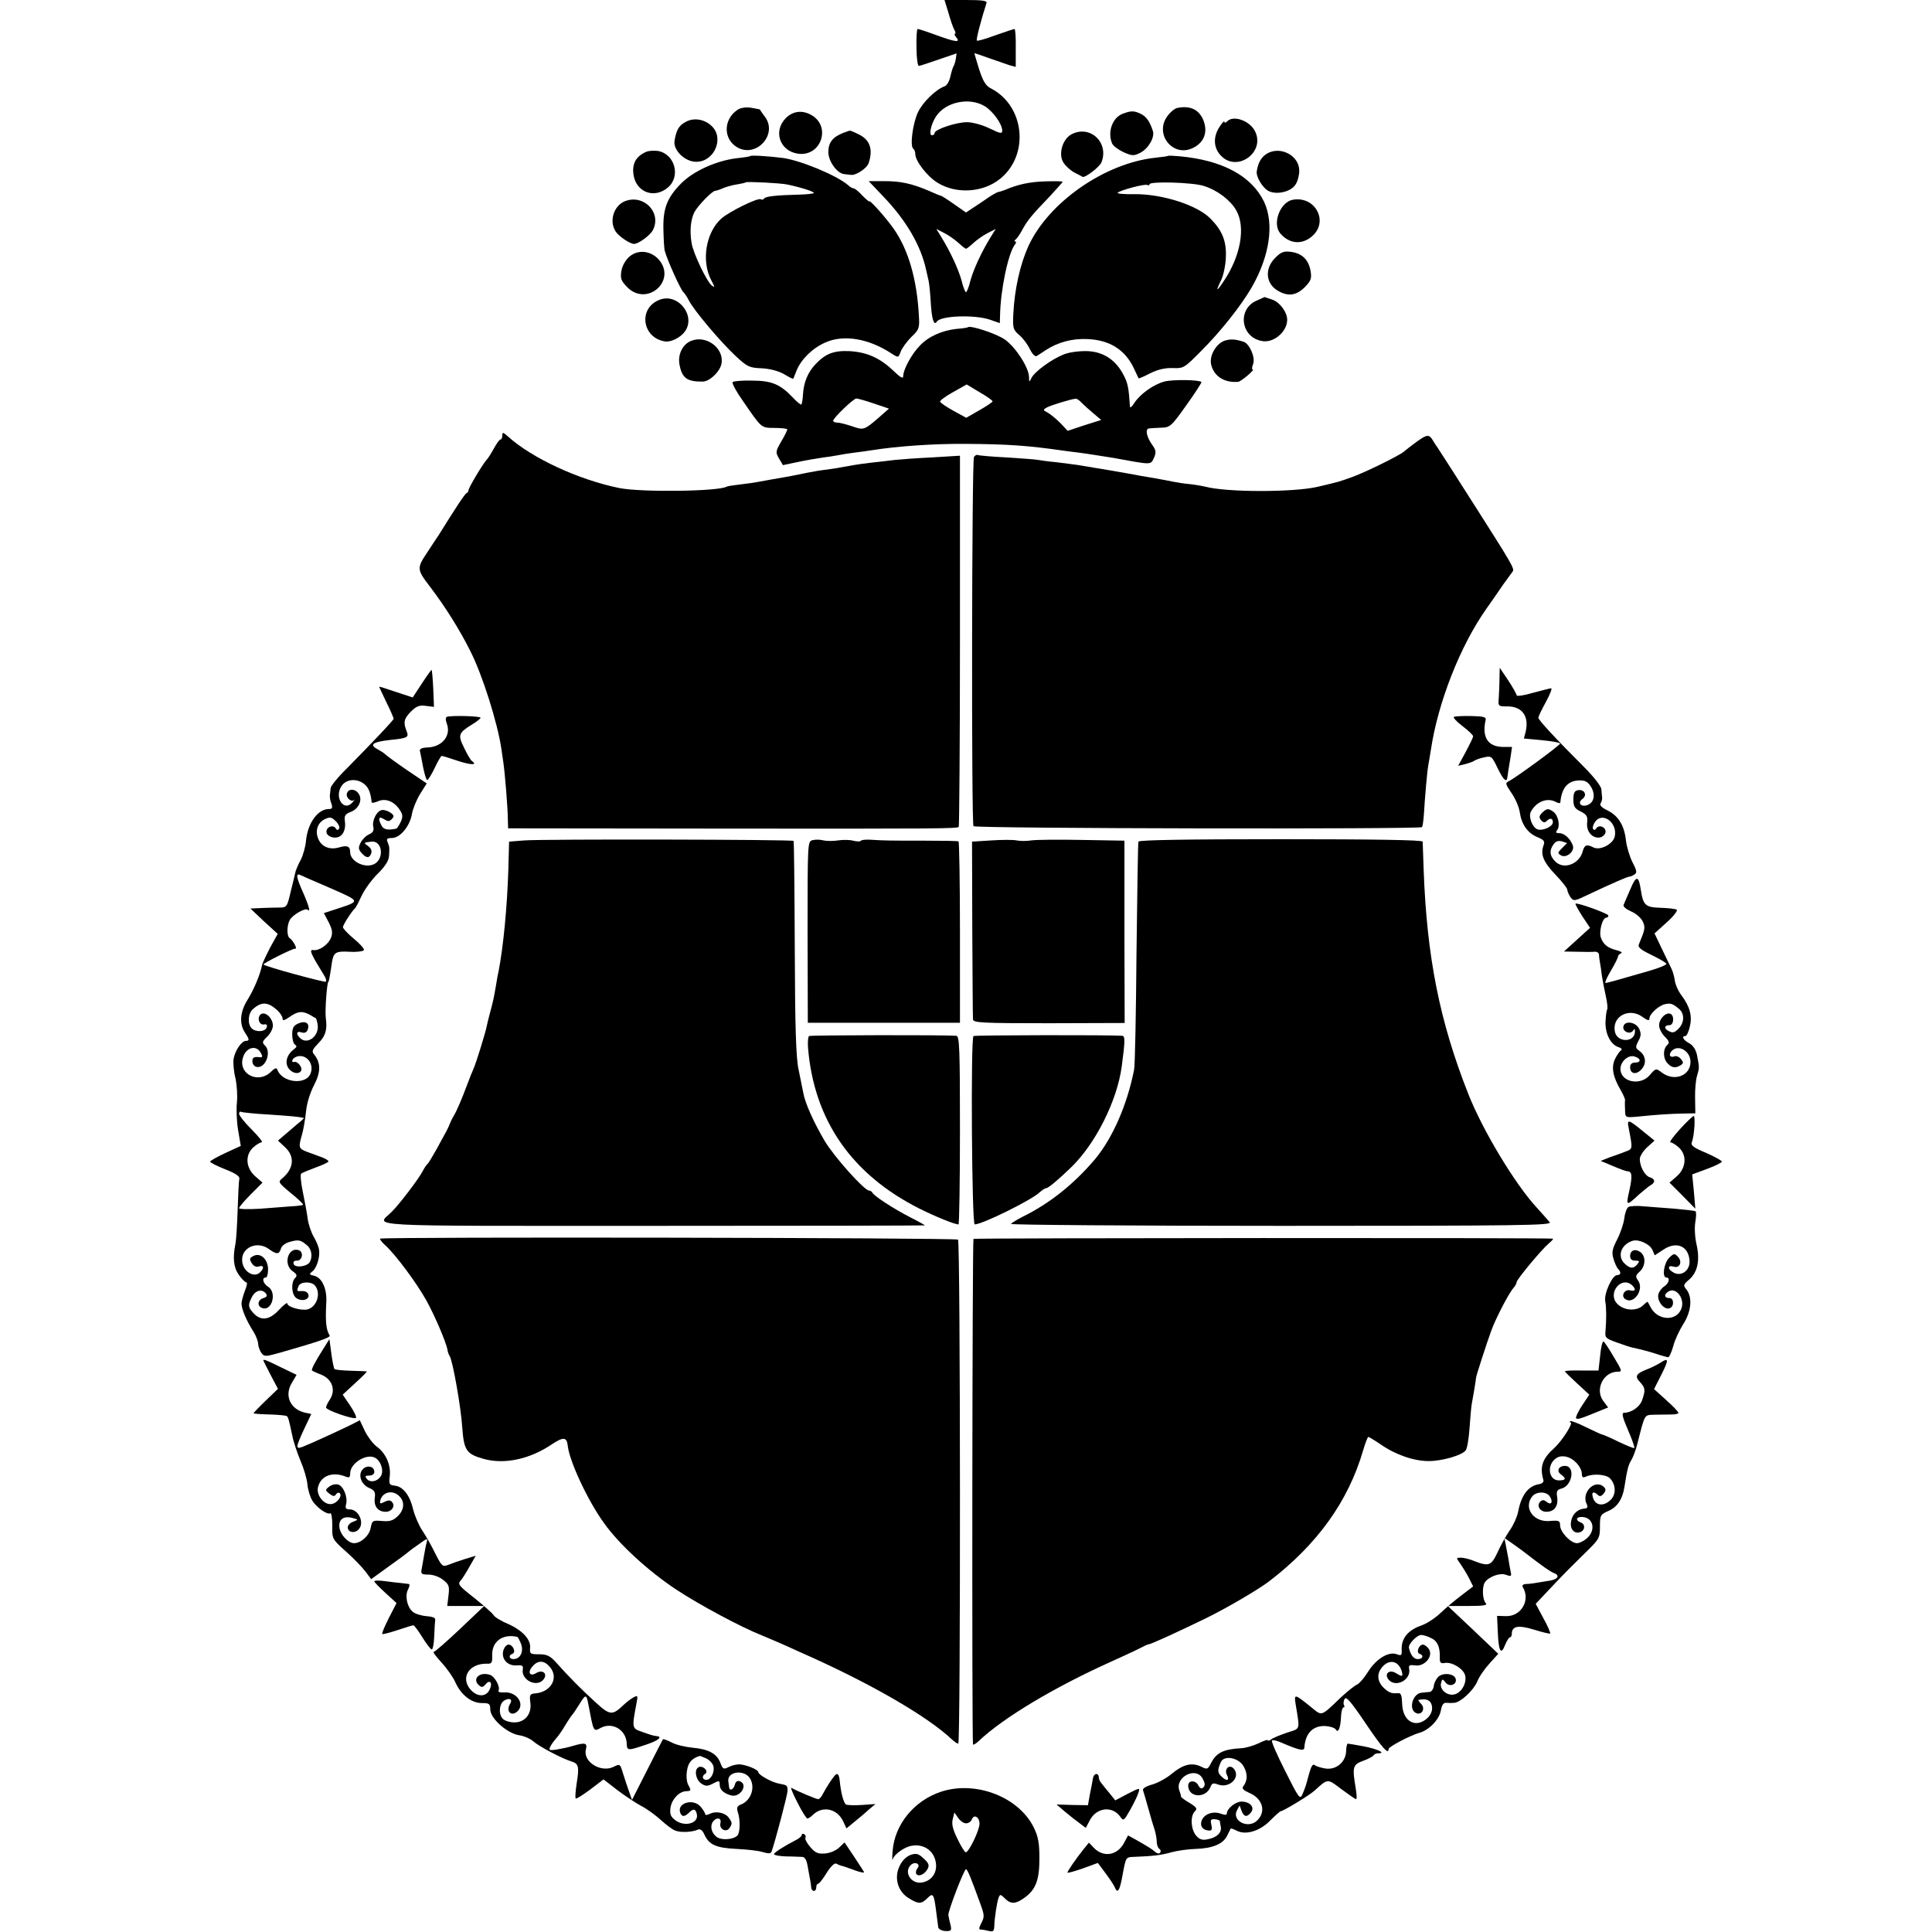<?xml version="1.0" standalone="no"?>
<!DOCTYPE svg PUBLIC "-//W3C//DTD SVG 20010904//EN"
 "http://www.w3.org/TR/2001/REC-SVG-20010904/DTD/svg10.dtd">
<svg version="1.0" xmlns="http://www.w3.org/2000/svg"
 width="800pt" height="800pt" viewBox="0 0 800 800"
 preserveAspectRatio="xMidYMid meet">
<g transform="translate(0,800) scale(0.1,-0.1)"
fill="#000000" stroke="none">
<path d="M3927 7948 c8 -29 19 -61 24 -70 6 -10 7 -18 3 -18 -3 0 -1 -7 6 -15
18 -22 -2 -20 -84 10 -38 14 -72 25 -76 25 -4 0 -6 -35 -5 -77 0 -44 5 -77 10
-76 6 1 43 13 83 27 l73 25 -3 -22 c-2 -12 -6 -26 -10 -32 -3 -5 -9 -25 -13
-43 -4 -18 -14 -36 -23 -39 -38 -14 -91 -66 -111 -108 -22 -47 -34 -142 -19
-151 4 -3 8 -13 8 -22 0 -28 48 -91 91 -118 78 -49 191 -42 262 17 120 99 100
299 -38 372 -23 11 -34 29 -51 81 -11 36 -20 66 -19 66 1 0 28 -9 61 -21 32
-11 70 -24 84 -29 l26 -7 0 78 c1 44 -2 79 -5 79 -3 0 -39 -12 -79 -26 -40
-15 -75 -25 -77 -22 -4 4 17 84 40 156 3 9 -18 12 -85 12 l-89 0 16 -52z m151
-388 c34 -21 72 -74 72 -101 0 -14 -8 -12 -52 9 -30 15 -71 26 -94 26 -45 0
-134 -30 -134 -45 0 -5 -5 -9 -11 -9 -14 0 -4 46 17 78 39 60 138 81 202 42z"/>
<path d="M3052 7544 c-57 -40 -57 -119 -1 -153 79 -48 172 52 116 126 -11 15
-21 29 -21 30 -1 0 -17 4 -37 7 -23 3 -43 0 -57 -10z"/>
<path d="M4875 7553 c-11 -2 -30 -18 -42 -35 -54 -76 26 -172 108 -130 46 23
61 66 42 114 -18 44 -54 62 -108 51z"/>
<path d="M3254 7511 c-53 -53 -26 -135 48 -147 96 -16 142 110 59 159 -38 22
-77 18 -107 -12z"/>
<path d="M4649 7529 c-43 -16 -64 -76 -44 -123 4 -10 26 -26 47 -36 36 -16 43
-16 69 -3 34 17 61 64 53 90 -13 41 -28 61 -51 72 -28 13 -39 13 -74 0z"/>
<path d="M2839 7495 c-28 -15 -38 -32 -46 -78 -6 -39 43 -87 90 -87 75 0 117
98 64 148 -30 29 -75 36 -108 17z"/>
<path d="M5082 7498 c-7 -7 -12 -8 -12 -2 0 5 -9 -4 -20 -21 -27 -41 -26 -86
5 -119 67 -72 187 14 141 102 -22 42 -88 66 -114 40z"/>
<path d="M3490 7449 c-43 -17 -60 -40 -60 -79 0 -38 37 -89 66 -91 8 -1 20 -2
27 -3 20 -4 67 27 74 49 19 57 5 97 -42 119 -18 9 -35 16 -37 15 -1 0 -14 -5
-28 -10z"/>
<path d="M4437 7444 c-38 -20 -56 -84 -33 -118 9 -14 30 -33 46 -41 16 -8 31
-16 32 -17 9 -7 72 41 79 60 32 82 -47 156 -124 116z"/>
<path d="M2675 7371 c-41 -18 -58 -48 -52 -93 10 -74 86 -103 143 -54 54 46
28 139 -42 151 -16 2 -38 1 -49 -4z"/>
<path d="M5248 7365 c-24 -14 -38 -36 -44 -74 -4 -23 25 -71 51 -83 34 -15 90
-2 109 27 9 13 16 39 16 58 0 62 -76 103 -132 72z"/>
<path d="M3107 7354 c-1 -2 -26 -6 -55 -9 -85 -10 -181 -53 -232 -105 -58 -59
-75 -103 -73 -190 1 -41 3 -82 6 -90 12 -42 67 -163 77 -170 4 -3 14 -18 23
-35 21 -41 129 -169 193 -229 48 -45 57 -49 108 -51 35 -2 69 -11 92 -24 20
-12 37 -21 39 -19 1 2 7 17 14 35 19 46 66 92 119 115 76 34 180 16 274 -46
28 -18 28 -18 38 9 6 15 26 42 44 60 32 30 34 37 31 86 -8 153 -44 277 -106
364 -32 45 -99 120 -99 111 0 -3 -13 8 -29 24 -15 17 -32 30 -36 30 -5 0 -16
6 -24 14 -47 40 -196 102 -270 112 -54 7 -130 12 -134 8z m153 -118 c57 -12
110 -29 110 -35 0 -3 -28 -6 -63 -7 -89 -2 -138 -7 -143 -16 -3 -5 -9 -6 -14
-3 -12 7 -128 -50 -162 -79 -65 -57 -85 -176 -43 -256 16 -30 16 -33 1 -21
-21 18 -75 132 -82 173 -9 52 -4 98 11 129 15 28 74 89 87 89 4 0 19 5 35 12
15 6 42 13 58 15 17 3 31 6 33 8 4 4 144 -3 172 -9z"/>
<path d="M4838 7355 c-2 -2 -25 -5 -53 -8 -210 -22 -444 -185 -527 -367 -34
-75 -57 -178 -62 -279 -3 -60 -1 -66 24 -88 15 -12 35 -39 44 -58 11 -22 22
-33 29 -29 7 4 23 15 37 24 50 33 110 49 173 46 93 -4 157 -45 193 -123 10
-21 18 -39 19 -40 0 -1 22 8 47 21 32 16 62 23 94 22 45 -2 48 0 120 73 78 78
163 185 207 261 75 131 94 264 51 355 -52 107 -173 172 -351 188 -24 2 -44 3
-45 2z m147 -125 c57 -18 110 -59 134 -101 40 -70 18 -191 -53 -295 -30 -45
-33 -42 -9 7 9 19 18 61 19 93 3 66 -14 110 -62 159 -52 56 -199 104 -316 103
-42 -1 -74 2 -70 6 12 11 114 38 123 32 5 -3 9 -1 9 3 0 13 180 8 225 -7z"/>
<path d="M3657 7187 c95 -99 156 -203 178 -305 3 -12 7 -32 10 -44 3 -13 7
-53 9 -90 4 -68 13 -99 25 -80 15 25 157 30 221 8 l40 -14 1 32 c2 107 34 259
62 294 5 6 6 12 1 12 -5 0 -4 4 1 8 6 4 19 23 29 42 22 40 39 60 114 138 28
31 52 57 52 59 0 3 -33 3 -72 2 -64 -2 -112 -12 -168 -36 -8 -3 -20 -7 -27 -8
-6 -2 -25 -12 -42 -24 -17 -12 -44 -30 -61 -41 l-30 -20 -50 35 c-27 19 -52
35 -55 35 -3 0 -25 9 -49 20 -71 30 -116 40 -185 40 l-64 0 60 -63z m312 -193
c14 -13 28 -24 31 -24 3 0 17 11 31 24 14 13 41 32 59 41 l33 17 -21 -34 c-37
-60 -71 -133 -84 -181 -6 -26 -15 -47 -18 -47 -3 0 -12 21 -18 47 -13 48 -47
121 -84 181 l-21 34 33 -17 c18 -9 45 -28 59 -41z"/>
<path d="M2588 7167 c-46 -18 -67 -82 -39 -125 12 -20 60 -52 76 -52 19 0 67
35 79 58 36 72 -38 149 -116 119z"/>
<path d="M5354 7173 c-53 -9 -87 -98 -53 -139 36 -43 88 -49 130 -14 73 60 17
169 -77 153z"/>
<path d="M2607 6938 c-17 -15 -30 -37 -34 -60 -5 -32 -1 -41 25 -68 82 -81
205 28 130 115 -33 37 -85 43 -121 13z"/>
<path d="M5280 6932 c-44 -44 -39 -106 10 -135 43 -26 77 -21 112 13 26 27 30
36 25 67 -8 47 -35 74 -81 80 -30 4 -41 0 -66 -25z"/>
<path d="M2732 6759 c-91 -34 -74 -159 23 -173 24 -3 62 16 80 40 49 65 -27
162 -103 133z"/>
<path d="M5203 6755 c-80 -35 -66 -151 22 -167 48 -10 105 38 105 88 0 31 -30
72 -61 83 -18 6 -32 11 -33 11 -1 -1 -15 -7 -33 -15z"/>
<path d="M4008 6645 c-2 -2 -23 -5 -48 -7 -60 -7 -113 -30 -150 -68 -34 -34
-70 -100 -70 -127 0 -13 -11 -7 -42 23 -56 53 -110 76 -180 80 -65 3 -99 -10
-140 -53 -33 -34 -50 -76 -53 -126 -1 -20 -4 -39 -7 -42 -2 -2 -19 11 -37 31
-51 53 -86 68 -168 68 -39 1 -75 -2 -79 -6 -4 -5 14 -38 40 -75 82 -119 76
-114 134 -115 29 0 52 -3 52 -6 0 -4 -11 -27 -25 -50 -24 -42 -24 -45 -9 -71
l16 -27 62 13 c33 7 79 15 101 18 22 3 51 7 65 10 14 3 45 8 70 11 25 3 54 7
65 9 114 18 261 28 395 27 172 -1 257 -7 403 -28 23 -3 51 -7 62 -8 26 -3 113
-17 145 -22 164 -30 154 -30 169 2 9 21 8 30 -8 52 -24 34 -30 66 -13 68 6 1
29 2 50 3 37 1 42 5 105 94 36 50 64 94 62 95 -9 10 -122 11 -154 2 -44 -12
-98 -50 -123 -87 -10 -16 -18 -23 -19 -18 -5 78 -9 99 -26 131 -32 63 -83 97
-149 100 -35 1 -74 -4 -98 -13 -51 -20 -121 -71 -135 -98 -9 -19 -10 -18 -10
5 -2 40 -56 123 -100 154 -34 24 -143 60 -153 51z m102 -307 c0 -3 -25 -20
-55 -37 l-54 -31 -53 29 c-29 16 -54 33 -55 38 -2 4 22 22 53 39 l57 32 53
-32 c30 -17 54 -34 54 -38z m-491 -9 l62 -21 -42 -37 c-60 -52 -63 -53 -111
-36 -24 8 -51 15 -60 15 -10 0 -18 3 -18 8 0 11 83 91 96 92 5 0 38 -9 73 -21z
m860 3 c9 -9 31 -29 49 -44 l32 -27 -70 -22 -69 -23 -30 32 c-17 17 -40 36
-52 43 -21 11 -21 12 -4 22 17 9 98 34 119 36 5 1 16 -7 25 -17z"/>
<path d="M2863 6589 c-35 -13 -56 -54 -50 -95 10 -59 31 -75 97 -74 29 0 74
44 78 77 9 62 -63 116 -125 92z"/>
<path d="M5070 6589 c-35 -13 -63 -62 -55 -98 11 -49 55 -77 112 -72 12 1 71
51 60 51 -4 0 -3 10 2 23 10 27 -15 84 -40 92 -35 11 -54 12 -79 4z"/>
<path d="M2080 6197 c0 -9 -3 -17 -8 -17 -4 0 -16 -17 -27 -37 -11 -20 -24
-41 -30 -47 -16 -17 -75 -116 -75 -126 0 -5 -4 -10 -8 -12 -7 -2 -51 -70 -115
-173 -7 -10 -26 -39 -43 -65 -50 -75 -50 -75 10 -154 60 -79 121 -176 164
-263 49 -96 112 -295 128 -403 1 -8 5 -33 8 -55 7 -47 19 -196 19 -242 l1 -33
865 -1 c925 -1 993 0 1001 7 2 3 5 350 5 771 l0 766 -115 -7 c-63 -3 -131 -8
-150 -10 -82 -9 -147 -17 -170 -21 -82 -15 -97 -17 -120 -20 -14 -1 -50 -7
-80 -13 -56 -12 -90 -18 -149 -28 -18 -3 -43 -8 -55 -10 -11 -2 -43 -7 -71
-10 -27 -3 -52 -7 -56 -9 -32 -20 -353 -24 -444 -6 -168 34 -363 124 -462 214
-20 18 -23 18 -23 4z"/>
<path d="M5865 6170 c-22 -16 -46 -35 -53 -41 -19 -16 -163 -87 -215 -105 -50
-18 -52 -19 -142 -40 -100 -23 -377 -23 -465 1 -8 2 -35 7 -60 10 -25 2 -56 7
-70 10 -14 3 -52 10 -85 16 -33 5 -71 12 -85 15 -21 4 -149 26 -230 39 -14 2
-52 7 -85 11 -33 3 -69 8 -79 10 -11 2 -69 6 -130 10 -61 3 -114 8 -118 10 -3
2 -10 -1 -15 -8 -9 -15 -11 -1515 -2 -1529 6 -10 1848 -13 1857 -4 3 3 6 26 8
52 4 68 13 174 18 203 3 14 7 43 11 65 29 195 121 431 231 586 21 30 52 74 68
98 17 23 35 48 40 55 8 11 -7 36 -149 259 -28 43 -73 115 -102 160 -29 45 -56
87 -60 93 -4 5 -13 19 -19 29 -16 28 -25 27 -69 -5z"/>
<path d="M1747 5170 l-38 -58 -70 23 c-38 13 -69 23 -69 21 0 -1 14 -30 30
-64 17 -34 30 -65 30 -68 0 -6 -77 -87 -192 -204 -38 -37 -69 -75 -69 -84 -1
-9 -2 -22 -3 -28 -1 -7 1 -23 6 -35 6 -18 4 -23 -10 -23 -46 0 -88 -58 -95
-132 -2 -24 -12 -59 -21 -77 -10 -18 -19 -40 -22 -49 -2 -10 -11 -47 -20 -83
-15 -65 -17 -67 -47 -67 -18 0 -52 -1 -76 -2 l-44 -2 56 -53 57 -52 -31 -56
c-16 -31 -32 -64 -34 -74 -8 -40 -35 -103 -60 -143 -31 -49 -35 -99 -11 -135
19 -29 20 -35 4 -35 -19 -1 -46 -43 -51 -76 -2 -16 1 -52 8 -79 6 -28 9 -73 6
-100 -3 -28 -1 -79 5 -115 l11 -65 -63 -29 c-35 -16 -64 -33 -64 -36 0 -4 28
-18 63 -32 41 -16 61 -29 58 -39 -2 -8 -5 -66 -7 -129 -2 -63 -6 -126 -9 -140
-12 -58 -8 -98 14 -129 12 -17 26 -31 31 -31 5 0 2 -16 -6 -35 -7 -19 -14 -43
-14 -53 0 -22 21 -72 50 -117 10 -16 19 -39 19 -51 1 -11 7 -28 14 -37 11 -15
17 -15 77 2 161 46 210 63 205 71 -15 25 -18 56 -14 136 4 55 -17 103 -49 111
-22 5 -23 7 -9 18 18 13 33 60 28 90 -1 11 -11 35 -22 54 -11 19 -22 52 -25
75 -3 23 -12 72 -20 110 -8 38 -11 72 -7 76 4 4 32 15 61 26 28 10 52 21 52
25 0 4 -13 12 -30 18 -16 6 -43 16 -60 22 -33 13 -35 18 -20 69 6 19 13 62 17
95 3 37 17 80 34 113 28 54 28 92 -2 128 -9 11 -4 20 20 45 29 29 37 56 30
104 -4 30 5 150 11 150 2 0 8 34 14 77 7 45 15 50 74 47 31 -2 57 2 59 7 2 5
-17 27 -42 47 -25 21 -45 42 -45 48 0 9 37 67 51 79 3 3 15 26 27 52 12 25 42
67 67 91 31 31 45 54 46 73 2 37 2 36 -6 57 -6 13 -2 17 18 17 34 0 75 50 83
101 4 21 19 58 34 82 l27 43 -80 54 c-44 30 -85 60 -91 66 -6 6 -22 16 -35 23
-33 18 -16 29 54 37 71 7 78 11 70 33 -16 39 -13 54 15 83 24 24 36 29 64 25
l33 -4 -3 75 c-2 41 -5 77 -7 78 -1 1 -19 -24 -40 -56z m-238 -417 c18 -15 26
-37 30 -75 1 -4 12 -2 26 4 31 14 67 0 90 -35 13 -20 14 -29 4 -51 -7 -14 -15
-27 -18 -27 -34 -8 -53 -4 -61 12 -16 30 -12 41 10 27 16 -10 22 -10 32 0 11
11 10 16 -5 27 -10 7 -26 12 -35 11 -22 -3 -43 -45 -36 -71 3 -14 -2 -23 -18
-30 -12 -5 -28 -21 -35 -35 -10 -20 -9 -27 4 -42 20 -22 32 -23 40 -2 4 11 -1
22 -12 30 -21 15 -20 15 13 19 48 5 54 -77 7 -95 -39 -15 -95 15 -95 51 0 25
-12 30 -46 20 -38 -11 -71 2 -85 33 -16 34 -4 70 26 84 21 10 28 9 46 -9 11
-11 17 -25 13 -30 -4 -8 -9 -7 -14 1 -11 18 -42 4 -38 -17 2 -11 14 -19 30
-21 32 -4 52 26 46 68 -3 22 1 29 24 38 33 12 50 49 34 74 -13 22 -42 24 -49
4 -7 -17 16 -39 29 -29 5 4 2 0 -7 -10 -35 -40 -76 21 -45 68 20 30 64 33 95
8z m-140 -431 c125 -55 125 -53 24 -86 l-52 -17 20 -38 c15 -29 17 -44 10 -63
-11 -29 -49 -56 -74 -52 -18 2 -11 -14 47 -108 6 -9 8 -20 5 -23 -5 -4 -248
62 -258 71 -5 4 123 68 132 66 10 -3 -10 35 -23 43 -13 8 -13 51 0 76 12 21
64 51 74 42 13 -13 5 17 -19 71 -28 63 -31 81 -12 73 6 -3 63 -28 126 -55z
m-221 -505 c12 -11 22 -27 22 -34 0 -11 7 -9 29 6 34 24 52 26 84 9 12 -7 23
-14 25 -14 1 -1 5 -12 7 -25 9 -48 -42 -88 -73 -57 -18 18 -14 30 7 23 12 -4
21 0 25 11 10 27 -9 39 -39 26 -20 -9 -25 -19 -25 -46 0 -19 5 -38 12 -42 8
-5 7 -10 -4 -18 -38 -28 -42 -72 -9 -93 26 -16 50 1 34 24 -6 10 -16 17 -22
16 -19 -5 -12 15 8 22 39 12 73 -29 57 -70 -19 -50 -120 -38 -138 17 -3 8 -12
4 -26 -10 -51 -51 -134 -11 -117 55 11 46 56 59 75 23 9 -17 8 -20 -12 -17
-17 1 -23 -3 -23 -18 0 -11 8 -21 18 -23 37 -7 63 63 33 90 -11 11 -10 16 10
35 13 12 24 33 24 46 0 30 -30 59 -49 48 -18 -12 -9 -47 12 -43 11 2 15 -2 11
-13 -7 -18 -45 -20 -62 -3 -18 18 -15 63 6 80 35 31 61 30 100 -5z m-36 -432
c90 -6 123 -9 146 -14 2 -1 -11 -13 -30 -28 -18 -16 -43 -37 -55 -47 l-22 -19
29 -27 c42 -39 37 -89 -12 -130 -17 -14 -16 -17 36 -60 30 -24 53 -46 51 -49
-3 -2 -24 -5 -47 -6 -24 -2 -82 -6 -130 -10 -49 -3 -88 -2 -88 2 0 5 22 31 48
57 l49 49 -31 27 c-39 35 -42 89 -6 120 12 11 28 20 34 20 6 0 -13 24 -42 53
-29 29 -52 58 -52 65 0 7 4 11 8 8 4 -2 56 -8 114 -11z m161 -543 c18 -16 22
-48 9 -69 -12 -18 -60 -24 -66 -7 -3 9 1 14 14 14 22 0 28 35 8 43 -45 16 -67
-59 -26 -87 17 -12 20 -18 10 -28 -18 -18 -15 -69 5 -83 9 -7 25 -10 35 -7 26
7 18 37 -10 36 -25 -1 -24 -1 -16 20 7 19 51 21 67 4 28 -30 10 -90 -30 -100
-25 -6 -83 10 -83 24 0 7 -15 -5 -34 -25 -39 -43 -75 -48 -106 -15 -23 25 -24
34 -7 67 14 28 41 35 57 16 8 -10 6 -15 -9 -20 -24 -7 -28 -33 -6 -41 41 -16
63 64 25 88 -21 13 -27 38 -10 38 6 0 10 15 10 34 0 42 -32 71 -61 55 -16 -8
-17 -13 -7 -29 8 -13 19 -18 30 -14 22 7 23 -9 2 -27 -25 -20 -67 7 -71 47 -7
56 59 88 109 53 33 -24 44 -24 51 0 3 12 18 24 38 29 36 10 44 8 72 -16z"/>
<path d="M6209 5190 c0 -25 -2 -61 -3 -80 -3 -35 -2 -35 36 -35 62 0 91 -42
75 -107 l-7 -26 75 -7 c41 -4 75 -10 75 -14 0 -7 -183 -141 -211 -155 -17 -8
-16 -12 10 -50 16 -23 31 -58 34 -79 7 -50 32 -86 72 -103 29 -12 33 -17 26
-36 -13 -36 0 -68 50 -120 27 -28 49 -56 49 -63 0 -6 6 -19 13 -30 13 -17 16
-17 68 8 108 51 168 77 176 77 4 0 14 4 21 9 11 7 10 16 -8 50 -12 24 -24 64
-27 89 -7 64 -31 103 -76 126 -25 12 -35 22 -29 30 4 6 7 17 6 24 -1 6 -2 22
-3 33 0 12 -31 52 -68 89 -126 126 -193 199 -193 208 0 5 14 34 31 65 17 31
27 57 22 57 -4 0 -38 -9 -76 -19 -37 -11 -67 -15 -67 -10 0 5 -16 33 -35 62
l-35 52 -1 -45z m375 -442 c22 -31 20 -65 -5 -79 -29 -15 -51 5 -26 23 21 16
7 41 -19 36 -14 -2 -19 -12 -19 -38 0 -29 5 -38 30 -50 25 -13 30 -20 27 -46
-4 -37 21 -66 52 -62 11 2 22 11 24 21 4 21 -27 35 -38 17 -4 -7 -10 -8 -13
-3 -4 5 0 19 8 30 31 44 95 -5 81 -62 -8 -31 -61 -58 -88 -44 -27 14 -37 11
-44 -15 -13 -53 -77 -78 -112 -45 -25 23 -28 47 -9 73 9 13 20 16 35 12 l21
-7 -21 -21 c-19 -19 -19 -21 -4 -30 22 -13 57 17 49 40 -10 29 -35 52 -56 52
-14 0 -17 3 -9 13 13 17 5 59 -15 75 -22 16 -28 15 -48 -4 -12 -13 -13 -19 -4
-30 9 -10 15 -12 23 -4 15 15 26 12 26 -5 0 -18 -43 -37 -64 -29 -21 8 -38 52
-27 73 23 42 67 59 102 41 10 -6 19 -7 20 -3 5 58 29 88 72 91 27 2 39 -3 51
-20z"/>
<path d="M1851 5032 c-6 -2 -7 -12 -1 -28 19 -49 -18 -96 -78 -99 -26 -1 -36
-6 -33 -16 2 -8 8 -38 13 -66 6 -29 13 -53 17 -53 4 0 18 23 31 50 13 28 26
50 29 50 3 0 33 -9 65 -20 54 -18 85 -19 61 -2 -6 4 -21 29 -33 55 -27 54 -24
62 34 98 19 11 34 24 34 27 0 7 -120 10 -139 4z"/>
<path d="M6021 5032 c-6 -2 9 -19 34 -38 25 -19 45 -38 45 -43 0 -4 -14 -33
-31 -65 l-31 -57 29 7 c15 4 33 10 38 14 6 4 24 11 41 14 29 7 32 4 55 -44 22
-46 37 -62 40 -42 1 4 3 16 4 27 2 11 6 38 10 61 l6 41 -35 0 c-65 0 -91 40
-74 113 2 11 -11 14 -58 15 -33 1 -66 -1 -73 -3z"/>
<path d="M2171 4520 l-63 -5 -3 -114 c-5 -159 -21 -323 -41 -426 -3 -11 -7
-35 -10 -54 -9 -52 -11 -63 -24 -111 -7 -25 -13 -52 -15 -61 -5 -26 -44 -152
-54 -174 -5 -11 -17 -40 -26 -65 -22 -59 -44 -111 -56 -130 -5 -8 -12 -22 -15
-30 -3 -8 -10 -24 -16 -35 -6 -11 -25 -45 -41 -75 -17 -30 -33 -57 -37 -60 -4
-3 -13 -16 -20 -30 -17 -32 -91 -130 -127 -167 -63 -64 -166 -59 1078 -59 621
0 1129 1 1129 2 0 1 -28 17 -62 34 -70 36 -151 89 -156 102 -2 4 -8 8 -13 8
-20 0 -146 141 -185 207 -45 77 -81 156 -88 199 -3 16 -12 58 -19 94 -11 48
-15 177 -16 504 -1 242 -3 442 -5 444 -6 6 -1041 8 -1115 2z"/>
<path d="M3364 4521 c-20 -6 -20 -10 -20 -381 l1 -375 315 0 315 0 0 373 c0
206 -3 376 -6 378 -4 2 -69 3 -145 3 -138 0 -157 0 -222 4 -19 1 -36 -1 -38
-5 -2 -3 -17 -3 -32 1 -15 4 -43 4 -62 1 -19 -3 -46 -3 -60 0 -14 4 -34 4 -46
1z"/>
<path d="M4105 4520 l-80 -5 1 -360 c1 -198 2 -367 3 -376 1 -14 35 -16 314
-16 l314 1 -1 377 0 378 -175 3 c-97 2 -192 1 -211 -2 -19 -3 -46 -3 -60 0
-14 3 -61 3 -105 0z"/>
<path d="M4714 4515 c-2 -5 -5 -212 -8 -460 -2 -247 -6 -466 -10 -485 -29
-146 -89 -282 -161 -369 -87 -103 -189 -185 -302 -240 -23 -12 -44 -25 -47
-29 -2 -4 501 -8 1119 -8 995 0 1123 2 1112 15 -7 8 -31 36 -54 61 -89 96
-224 320 -283 470 -119 301 -172 568 -185 930 -2 58 -4 110 -4 115 -1 7 -204
10 -587 10 -382 0 -588 -3 -590 -10z"/>
<path d="M6751 4318 c-13 -29 -25 -58 -28 -65 -3 -7 11 -18 31 -27 20 -8 41
-27 48 -41 12 -26 10 -33 -16 -96 -5 -11 8 -22 54 -44 33 -16 60 -32 60 -36 0
-5 -30 -17 -67 -28 -152 -44 -177 -51 -185 -51 -4 0 6 23 22 50 17 28 30 55
30 60 0 4 6 10 13 13 6 2 -1 8 -18 12 -38 10 -55 23 -66 52 -9 24 6 83 22 83
5 0 9 4 9 9 0 8 -130 55 -136 49 -2 -2 11 -25 28 -52 l32 -48 -54 -49 -54 -49
55 -1 c29 -1 62 -1 72 0 9 1 17 -4 18 -11 0 -7 2 -22 4 -33 2 -11 6 -36 8 -55
3 -19 10 -57 16 -83 6 -27 9 -52 6 -57 -3 -5 -6 -29 -7 -53 -1 -49 22 -93 54
-103 11 -3 16 -9 11 -13 -6 -3 -17 -19 -25 -35 -17 -34 -10 -74 23 -130 11
-19 19 -38 18 -42 -1 -5 -1 -23 0 -41 1 -31 1 -31 49 -27 89 9 137 12 190 13
l52 1 -1 63 c-1 34 3 76 8 92 10 33 10 35 0 86 -5 23 -16 40 -32 49 -25 13
-34 30 -16 30 5 0 13 17 18 38 11 44 1 83 -34 130 -14 18 -26 46 -28 62 -2 15
-8 37 -13 47 -5 10 -23 47 -40 83 l-31 65 51 46 c28 25 46 49 41 52 -6 4 -36
7 -67 8 -63 2 -72 10 -82 76 -9 58 -19 59 -43 1z m202 -496 c23 -20 22 -57 -3
-82 -17 -17 -24 -18 -41 -9 -20 10 -18 24 4 24 17 0 21 36 6 46 -18 11 -49
-18 -49 -47 0 -13 11 -34 23 -46 20 -20 21 -26 10 -36 -18 -17 -17 -57 3 -76
17 -18 32 -20 53 -7 12 8 13 12 1 26 -7 9 -19 14 -26 11 -18 -7 -26 5 -13 21
27 31 79 2 79 -44 0 -58 -68 -83 -119 -44 -24 18 -25 18 -49 -10 -39 -47 -122
-30 -122 25 0 31 33 60 59 51 27 -8 27 -25 1 -25 -13 0 -20 -7 -20 -19 0 -28
25 -33 47 -9 22 24 18 57 -8 76 -17 12 -18 16 -5 41 12 22 12 32 3 52 -15 28
-60 34 -65 8 -4 -21 28 -34 40 -17 6 10 8 9 8 -3 0 -47 -74 -47 -83 -1 -13 63
58 101 113 62 22 -16 30 -18 30 -7 0 18 39 54 65 59 23 5 32 2 58 -20z"/>
<path d="M3350 3710 c-4 -3 -6 -25 -4 -50 25 -299 181 -524 462 -665 66 -33
145 -65 161 -65 3 0 6 176 6 390 0 339 -2 390 -15 391 -50 4 -603 3 -610 -1z"/>
<path d="M4031 3710 c-12 -9 -7 -780 5 -780 31 0 234 100 268 132 11 10 23 18
28 18 8 0 47 32 102 85 102 98 192 277 211 420 14 105 14 125 2 126 -46 4
-610 3 -616 -1z"/>
<path d="M6956 3324 c-27 -30 -45 -54 -39 -54 5 0 21 -9 33 -20 36 -31 33 -85
-6 -120 l-31 -27 54 -54 53 -54 -6 71 -7 71 62 23 c33 12 61 26 61 30 0 4 -29
20 -65 36 -51 21 -64 31 -60 43 11 26 16 111 8 110 -4 -1 -30 -25 -57 -55z"/>
<path d="M6744 3329 c17 -88 17 -86 -12 -97 -15 -6 -44 -17 -66 -24 l-38 -15
50 -21 c28 -12 55 -22 61 -22 19 0 21 -20 8 -79 -15 -66 -14 -67 41 -16 19 16
40 34 48 38 19 11 18 25 -4 32 -21 6 -42 45 -42 76 0 11 14 33 30 48 l31 28
-42 34 c-67 55 -73 57 -65 18z"/>
<path d="M6743 3002 c-7 -4 -15 -26 -17 -47 -3 -22 -16 -61 -30 -88 -20 -39
-23 -53 -15 -79 5 -17 13 -36 19 -42 14 -14 12 -26 -4 -26 -20 0 -55 -77 -49
-108 5 -27 5 -73 1 -125 -3 -26 2 -30 47 -46 28 -10 55 -19 60 -20 37 -8 65
-15 103 -27 23 -8 46 -14 50 -14 4 0 13 20 20 44 6 25 25 66 42 93 34 53 39
113 12 145 -13 15 -11 20 13 40 34 30 45 79 30 145 -7 31 -9 70 -5 93 4 22 4
42 1 44 -4 3 -43 7 -86 11 -44 3 -102 8 -130 10 -27 3 -56 1 -62 -3z m99 -177
l10 -23 35 23 c54 37 105 16 109 -45 3 -40 -33 -67 -65 -50 -27 14 -27 33 -1
25 26 -8 38 21 17 42 -13 14 -17 13 -36 -6 -21 -21 -30 -81 -11 -81 17 0 11
-24 -9 -37 -10 -6 -21 -21 -24 -32 -7 -28 24 -67 47 -58 19 7 18 42 -1 42 -20
0 -24 12 -9 24 35 29 79 -31 55 -75 -24 -46 -95 -40 -123 11 -6 11 -12 22 -13
24 -1 2 -9 -4 -18 -13 -27 -27 -81 -24 -109 6 -40 42 15 114 60 78 20 -18 17
-29 -6 -23 -24 6 -40 -25 -19 -37 34 -22 77 39 53 76 -13 18 -12 23 6 39 24
22 26 63 3 80 -22 16 -43 8 -43 -16 0 -13 7 -19 21 -19 18 0 19 -2 9 -15 -16
-19 -29 -19 -52 2 -33 30 -16 80 32 95 25 8 71 -13 82 -37z"/>
<path d="M1574 2871 c-2 -3 8 -16 24 -30 42 -39 126 -152 167 -225 35 -63 83
-175 88 -206 1 -8 5 -19 9 -25 13 -21 47 -214 52 -295 7 -96 17 -111 89 -131
86 -24 192 -1 283 61 47 31 61 30 65 -7 7 -65 85 -231 151 -321 63 -88 182
-197 298 -274 99 -65 267 -155 355 -190 22 -9 66 -28 98 -42 31 -14 81 -37
111 -50 260 -118 481 -247 578 -339 10 -9 21 -17 26 -17 10 0 9 2077 -1 2087
-9 8 -2385 12 -2393 4z"/>
<path d="M4031 2870 c-5 -4 -7 -2057 -2 -2093 0 -4 11 2 24 14 101 96 313 223
549 329 51 23 105 48 120 56 15 8 30 15 33 15 7 -1 106 44 230 104 91 44 224
122 270 157 200 153 328 332 389 541 9 31 19 57 22 57 3 0 26 -14 51 -31 62
-43 137 -69 199 -69 54 0 136 23 153 44 6 7 13 48 16 92 3 43 7 88 9 99 6 31
18 104 18 110 0 7 44 143 63 195 19 52 74 158 93 178 6 7 12 18 12 23 0 11
105 137 134 161 12 10 19 18 16 19 -15 4 -2393 3 -2399 -1z"/>
<path d="M1339 2415 c-34 -53 -51 -86 -47 -90 2 -2 19 -10 40 -18 44 -19 59
-63 34 -102 -9 -13 -16 -28 -16 -33 0 -12 119 -52 124 -43 3 4 -8 27 -25 52
l-30 44 52 48 c29 26 50 48 48 48 -2 1 -32 2 -66 3 -34 1 -65 4 -68 7 -3 4 -9
33 -13 65 l-8 59 -25 -40z"/>
<path d="M6626 2387 l-7 -62 -70 0 c-38 1 -69 -1 -69 -3 0 -3 23 -25 51 -51
l50 -46 -30 -45 c-16 -24 -27 -48 -25 -52 5 -7 15 -4 91 27 l42 17 -21 28
c-34 47 1 119 59 120 21 0 21 2 -14 60 -19 33 -39 63 -43 65 -4 3 -11 -23 -14
-58z"/>
<path d="M1092 2363 c2 -5 16 -32 31 -61 l28 -53 -51 -49 c-27 -26 -50 -50
-50 -52 0 -2 30 -4 66 -5 36 -1 68 -4 72 -7 6 -7 7 -9 22 -79 5 -27 21 -74 34
-105 14 -32 27 -76 29 -99 2 -23 12 -54 21 -68 19 -29 62 -59 74 -51 4 2 8
-20 8 -51 -1 -55 -1 -56 56 -107 32 -28 68 -66 81 -83 l24 -32 69 50 c38 27
76 55 84 62 8 7 30 23 49 36 30 22 33 22 28 5 -3 -10 -8 -35 -11 -54 -3 -19
-8 -45 -10 -57 -4 -20 -1 -23 28 -23 19 0 45 -9 61 -22 24 -19 27 -26 22 -65
l-5 -43 77 0 76 0 -100 -95 c-55 -52 -104 -95 -109 -95 -5 0 10 -20 33 -45 22
-24 48 -61 57 -82 23 -51 66 -85 109 -85 31 0 35 -3 35 -26 0 -37 68 -98 118
-107 22 -3 49 -15 61 -26 22 -20 118 -71 158 -83 29 -9 32 -22 21 -90 -5 -32
-7 -61 -4 -63 2 -3 29 14 60 37 l55 42 58 -45 c32 -24 76 -53 98 -65 22 -11
58 -37 80 -57 22 -20 49 -41 61 -45 22 -9 70 -7 94 4 10 4 19 -3 27 -21 19
-42 49 -55 133 -59 41 -2 90 -7 108 -13 24 -7 34 -7 37 2 16 46 66 236 66 251
0 23 -1 24 -33 30 -32 5 -88 37 -88 48 0 10 -46 29 -75 32 -11 1 -32 -3 -46
-10 -23 -12 -26 -10 -36 16 -14 38 -48 57 -114 63 -31 3 -70 12 -88 22 -18 9
-34 15 -36 13 -1 -2 -31 -59 -65 -127 l-63 -124 -12 34 c-7 19 -18 53 -25 75
-12 40 -13 41 -37 29 -53 -28 -130 19 -117 71 7 27 -2 30 -56 14 -19 -6 -50
-12 -68 -15 -29 -4 -31 -2 -22 15 5 10 16 24 23 32 7 7 24 31 37 53 13 22 27
42 30 45 3 3 16 22 29 43 25 41 29 42 36 6 24 -125 21 -120 54 -103 48 24 103
-9 106 -64 1 -32 4 -32 78 -7 52 17 72 33 47 36 -16 2 -23 4 -62 18 -41 14
-42 15 -23 115 7 35 6 37 -11 28 -11 -6 -28 -19 -40 -30 -49 -47 -58 -46 -120
11 -57 52 -107 102 -163 165 -24 26 -37 32 -69 32 -36 0 -39 2 -37 25 4 35
-30 73 -90 100 -29 12 -57 29 -61 37 -5 8 -39 38 -76 68 -70 55 -74 60 -60 76
5 5 21 30 35 55 l27 47 -43 -13 c-23 -7 -54 -18 -69 -24 -26 -10 -28 -8 -56
47 -15 31 -40 75 -55 97 -14 22 -30 60 -36 84 -13 57 -41 95 -75 99 -25 3 -26
6 -22 41 5 46 -17 94 -54 121 -15 11 -37 40 -49 64 l-21 45 -37 -19 c-49 -24
-171 -80 -200 -91 -30 -11 -29 -3 6 73 l30 63 -24 5 c-62 13 -89 70 -57 123
l20 34 -64 31 c-67 33 -78 37 -72 25z m464 -401 c20 -13 32 -47 24 -68 -10
-26 -45 -37 -61 -18 -9 11 -7 14 10 14 12 0 21 6 21 15 0 23 -29 30 -47 12
-22 -22 -9 -63 25 -78 23 -10 27 -17 24 -41 -5 -35 13 -58 45 -58 26 0 42 25
25 42 -7 7 -16 6 -30 -1 -15 -8 -20 -8 -18 2 6 38 51 51 80 21 23 -23 20 -57
-8 -83 -19 -18 -33 -22 -65 -19 -38 3 -40 2 -46 -28 -5 -32 -40 -64 -69 -64
-23 0 -55 33 -60 62 -6 35 15 52 51 43 28 -7 28 -7 6 -16 -13 -4 -23 -15 -23
-23 0 -21 27 -27 44 -10 27 26 2 84 -36 84 -16 0 -19 5 -15 21 8 29 -11 76
-33 82 -11 3 -27 -1 -37 -9 -17 -13 -17 -15 1 -29 15 -12 22 -12 27 -3 5 7 11
9 16 5 11 -12 -11 -42 -35 -45 -29 -4 -61 34 -56 66 9 50 60 71 117 47 13 -5
17 -2 17 14 0 44 72 86 106 63z m586 -740 c3 -1 10 -15 16 -30 11 -32 -4 -62
-32 -62 -18 0 -22 16 -4 22 16 6 2 38 -16 38 -9 0 -18 -11 -22 -25 -9 -35 18
-64 56 -61 22 2 27 -2 25 -15 -9 -45 57 -78 85 -44 20 24 -3 44 -30 27 -27
-16 -37 4 -14 29 23 26 49 24 73 -6 35 -45 1 -102 -63 -107 -22 -2 -24 -6 -20
-38 7 -47 -23 -83 -67 -82 -17 0 -37 6 -45 13 -21 17 -18 66 5 78 21 12 34 4
24 -13 -21 -32 5 -57 31 -31 30 31 -6 81 -56 77 -16 -1 -27 2 -24 7 9 15 -15
60 -36 66 -43 14 -75 -18 -44 -44 10 -9 16 -8 26 4 18 22 31 8 18 -20 -14 -32
-50 -33 -78 -3 -46 50 -8 111 67 109 19 -1 22 4 21 34 -2 58 43 91 104 77z
m782 -503 c13 -6 27 -21 30 -32 6 -25 -10 -57 -29 -57 -17 0 -20 16 -5 25 16
10 -8 35 -26 28 -21 -8 -14 -53 11 -69 17 -11 25 -11 48 1 25 13 27 12 27 -4
0 -21 15 -36 46 -45 38 -12 74 44 38 58 -11 4 -18 -1 -21 -14 -6 -21 -22 -28
-24 -10 -1 6 -2 16 -3 23 -7 41 64 52 89 14 24 -38 5 -94 -39 -110 -14 -6 -16
-13 -11 -30 11 -32 10 -86 -2 -98 -17 -17 -67 -20 -86 -5 -22 17 -28 46 -14
64 15 19 36 15 30 -8 -6 -24 25 -40 38 -19 12 18 11 22 -3 42 -16 22 -55 29
-79 16 -11 -5 -19 -6 -19 -1 0 5 -9 19 -19 31 -31 36 -100 15 -84 -26 7 -17
18 -17 38 3 17 17 27 13 31 -11 5 -35 -49 -50 -87 -24 -21 15 -26 25 -23 51 4
35 34 69 64 71 23 1 23 2 9 28 -6 12 -8 37 -4 59 5 32 20 49 52 59 1 1 13 -4
27 -10z"/>
<path d="M6875 2357 c-11 -7 -36 -20 -55 -27 -46 -18 -52 -29 -29 -53 22 -24
23 -33 9 -74 -10 -29 -45 -53 -75 -53 -11 0 -7 -18 16 -71 17 -39 29 -73 26
-75 -2 -2 -31 10 -65 26 -34 17 -65 30 -68 30 -3 0 -33 14 -66 30 -34 17 -63
28 -66 25 -3 -3 -2 -5 1 -5 14 0 -34 -75 -66 -105 -51 -45 -62 -79 -46 -134 2
-8 -6 -15 -20 -17 -44 -8 -72 -46 -85 -115 -4 -20 -19 -54 -34 -75 -15 -22
-38 -63 -51 -92 -27 -57 -36 -60 -104 -33 -16 6 -37 11 -48 11 -20 0 -20 0 -1
-27 11 -16 27 -42 36 -60 l16 -32 -47 -36 c-27 -20 -66 -53 -88 -74 -22 -21
-56 -43 -75 -50 -59 -20 -88 -54 -86 -102 1 -24 -1 -26 -20 -19 -33 13 -85
-18 -119 -72 -16 -26 -37 -50 -45 -53 -8 -3 -38 -26 -66 -52 -87 -83 -78 -80
-126 -41 -68 55 -70 55 -63 11 18 -111 21 -99 -37 -118 -29 -10 -59 -22 -65
-28 -7 -5 -13 -7 -13 -3 0 4 -17 -2 -37 -12 -21 -10 -54 -20 -73 -21 -73 -4
-103 -18 -125 -61 -14 -27 -16 -28 -42 -15 -38 18 -74 9 -120 -29 -21 -18 -57
-38 -81 -45 -26 -7 -42 -17 -39 -24 2 -7 12 -39 21 -72 9 -33 21 -74 27 -91 5
-17 9 -40 9 -52 0 -11 5 -24 10 -27 6 -4 8 -11 4 -16 -3 -6 -12 -5 -21 3 -15
13 -27 20 -81 51 l-31 17 -16 -30 c-28 -54 -87 -63 -127 -20 l-19 20 -22 -27
c-32 -40 -67 -91 -67 -97 0 -3 28 5 63 17 l63 23 32 -43 c18 -24 35 -50 38
-58 12 -29 21 -14 33 55 13 69 13 70 44 71 80 3 115 7 157 19 25 7 70 13 100
14 70 2 114 20 131 54 7 15 14 28 15 30 1 2 12 -2 24 -8 37 -20 96 -3 139 41
21 21 41 39 44 39 10 0 121 67 142 87 54 49 51 49 110 4 30 -22 57 -41 60 -41
4 0 3 19 -1 43 -15 91 -13 100 31 116 22 8 42 19 43 23 2 4 11 8 20 8 33 0 -5
18 -62 29 -33 6 -62 11 -65 11 -3 0 -7 -14 -7 -32 -2 -45 -42 -78 -86 -71 -18
3 -38 9 -44 14 -8 7 -15 -5 -24 -38 -15 -56 -14 -51 -27 -83 -10 -23 -15 -16
-71 96 -34 67 -59 124 -55 127 3 3 19 0 37 -8 74 -32 96 -37 97 -22 4 59 34
91 85 90 20 -1 40 -7 45 -14 10 -18 20 5 22 55 1 20 6 36 10 36 5 0 5 4 2 10
-3 5 -2 17 3 25 6 12 26 -11 86 -100 69 -102 96 -133 96 -107 0 9 89 56 128
67 39 11 81 54 88 91 4 24 11 34 23 33 9 -1 24 -1 33 0 26 2 79 51 95 88 7 19
30 52 50 74 l37 41 -104 99 -105 99 84 0 c66 0 82 3 73 12 -13 13 -16 66 -4
85 15 24 64 42 88 32 22 -8 24 -6 19 14 -2 12 -7 36 -9 52 -3 17 -8 43 -11 58
l-6 29 33 -23 c18 -13 38 -27 43 -31 84 -65 113 -85 128 -91 27 -10 20 -26
-15 -32 -66 -11 -83 -14 -101 -14 -10 -1 -15 -6 -12 -12 34 -54 -6 -123 -69
-121 l-37 1 3 -65 c3 -81 13 -100 30 -56 7 17 16 32 20 32 4 0 8 6 8 14 0 33
26 38 92 18 35 -11 65 -18 67 -16 2 2 -10 31 -28 63 l-32 60 68 72 c37 40 97
100 133 135 63 61 65 65 65 113 0 47 2 50 36 65 36 16 57 48 65 96 12 78 17
95 29 114 7 12 18 40 24 64 34 133 28 122 74 124 23 0 54 1 70 1 15 0 27 3 27
7 0 4 -23 28 -51 53 l-50 45 31 61 c31 62 30 71 -5 48z m-350 -412 c14 -13 25
-34 25 -46 0 -17 4 -19 18 -13 28 13 82 9 98 -7 25 -25 27 -66 4 -89 -32 -32
-70 -24 -76 18 -3 15 8 16 22 2 8 -8 15 -6 24 5 10 12 10 19 2 27 -37 37 -97
-23 -71 -72 5 -12 2 -16 -13 -17 -28 -3 -50 -26 -53 -57 -4 -29 15 -49 39 -40
20 8 21 33 1 40 -25 10 -17 26 12 22 40 -5 50 -52 18 -84 -13 -13 -34 -24 -45
-24 -26 0 -70 46 -70 74 0 19 -5 21 -41 18 -67 -7 -112 52 -75 101 18 23 63
22 75 -2 13 -23 3 -35 -16 -19 -10 8 -17 8 -25 0 -17 -17 -1 -42 25 -42 33 0
50 23 45 60 -4 25 -1 31 17 36 46 11 59 94 15 94 -26 0 -36 -21 -17 -35 24
-17 21 -25 -8 -25 -44 0 -51 66 -11 92 22 15 57 8 81 -17z m-601 -727 c28 -12
39 -37 38 -80 -1 -23 3 -27 21 -24 30 5 77 -24 84 -52 7 -31 -15 -71 -44 -78
-30 -8 -63 20 -56 47 5 18 6 18 18 3 15 -21 48 -11 43 13 -4 23 -53 29 -73 9
-8 -8 -17 -25 -18 -38 -2 -13 -10 -24 -18 -24 -8 -1 -22 -2 -31 -3 -39 -2 -58
-71 -23 -85 23 -9 38 20 20 38 -9 9 -14 17 -11 17 37 8 56 -4 56 -36 0 -12 -8
-29 -19 -39 -49 -45 -103 -14 -105 59 -1 34 -5 45 -16 44 -27 -2 -37 1 -57 19
-29 26 -34 58 -12 86 31 40 74 29 85 -21 3 -16 -1 -16 -26 -1 -27 17 -50 -3
-30 -27 29 -35 94 -1 85 45 -3 15 2 17 25 14 38 -6 76 37 57 67 -6 10 -18 19
-25 19 -17 0 -29 -33 -14 -38 19 -6 14 -22 -7 -22 -17 0 -30 16 -37 47 -3 15
33 53 51 53 8 0 25 -5 39 -12z m-774 -533 c17 -30 16 -59 -2 -82 -7 -9 1 -16
25 -27 55 -23 71 -77 33 -114 -37 -37 -107 -2 -84 42 l11 20 8 -22 c10 -26 22
-28 39 -7 17 21 -4 45 -39 45 -25 0 -61 -29 -61 -50 0 -6 -9 -6 -25 0 -33 12
-71 -2 -80 -31 -7 -22 7 -39 34 -39 9 0 11 7 7 24 -5 20 -2 24 14 23 11 -1 20
-4 21 -7 0 -3 2 -14 4 -24 5 -24 -16 -45 -54 -52 -22 -5 -34 -1 -48 15 -22 26
-25 80 -6 100 12 11 9 17 -22 36 -21 12 -36 24 -35 26 1 2 -2 13 -6 23 -22 56
68 104 96 51 10 -18 11 -28 3 -36 -8 -8 -14 -5 -22 10 -12 21 -41 19 -41 -3 1
-51 74 -54 93 -4 5 14 11 16 30 9 47 -18 96 29 66 65 -18 21 -42 -1 -28 -27
12 -23 -3 -26 -24 -4 -16 15 -16 26 -2 58 13 31 75 19 95 -18z"/>
<path d="M1550 1452 c0 -4 21 -25 46 -48 l46 -42 -32 -62 c-17 -34 -30 -64
-27 -66 2 -2 30 5 63 16 32 11 62 20 66 20 3 0 20 -22 37 -50 17 -27 34 -50
39 -50 4 0 9 24 10 54 1 30 3 61 4 68 2 9 -10 14 -37 16 -22 2 -48 10 -57 19
-23 20 -32 67 -18 92 6 12 7 21 3 22 -4 1 -19 2 -33 4 -14 1 -44 5 -67 8 -24
3 -43 3 -43 -1z"/>
<path d="M3455 646 c-14 -17 -33 -47 -47 -73 -6 -13 -15 -23 -20 -23 -8 0 -91
35 -111 47 -5 3 6 -24 25 -61 18 -36 37 -66 41 -66 5 0 15 7 23 15 40 39 100
26 125 -26 l14 -30 34 28 c19 15 46 38 60 51 l26 22 -56 -4 c-31 -2 -61 -1
-66 2 -10 7 -21 48 -26 99 -3 28 -10 34 -22 19z"/>
<path d="M4526 638 c-2 -13 -8 -43 -13 -68 l-8 -45 -65 1 -65 2 35 -30 c19
-16 47 -38 61 -48 l25 -19 18 34 c28 51 93 58 125 12 13 -18 15 -17 41 29 15
27 31 59 34 71 7 21 6 21 -45 -5 l-51 -27 -24 30 c-14 17 -29 35 -34 42 -6 7
-10 17 -10 22 0 21 -20 20 -24 -1z"/>
<path d="M3897 581 c-112 -37 -193 -136 -201 -247 -2 -27 -2 -41 1 -32 5 19
49 51 78 55 50 9 92 -20 100 -69 7 -42 -17 -76 -57 -83 -44 -8 -77 42 -47 72
17 17 43 5 28 -13 -6 -7 -8 -18 -5 -23 9 -14 34 -3 47 20 8 15 5 24 -16 43
-22 21 -31 23 -55 15 -18 -7 -35 -24 -45 -46 -24 -49 -7 -106 38 -133 40 -25
52 -25 77 0 23 23 27 19 36 -51 4 -30 8 -61 9 -69 1 -8 14 -15 29 -16 25 -1
27 2 22 25 -4 14 -8 33 -9 41 -2 16 65 190 73 190 6 0 22 -40 60 -145 16 -44
17 -52 4 -77 -11 -22 -12 -28 -2 -28 7 0 22 -3 34 -6 16 -4 20 0 21 18 1 36
11 101 18 120 6 15 8 15 26 -3 24 -24 44 -24 80 2 48 34 63 74 63 164 0 63 -5
90 -23 127 -62 127 -240 196 -384 149z m103 -131 c10 0 21 7 24 16 9 23 31 11
32 -17 1 -25 -44 -119 -57 -119 -4 0 -20 25 -34 55 -20 40 -25 62 -20 82 l7
28 15 -22 c9 -13 23 -23 33 -23z"/>
<path d="M3320 402 c0 -5 -10 -14 -22 -20 -54 -28 -93 -53 -93 -60 0 -4 23 -8
50 -9 28 0 58 -2 67 -2 12 -1 19 -14 24 -48 5 -27 9 -51 10 -55 1 -5 2 -15 3
-23 0 -8 6 -15 11 -15 6 0 10 7 10 15 0 8 3 15 8 15 4 0 20 20 35 45 18 28 33
42 40 38 7 -4 17 -8 22 -9 6 -1 29 -9 53 -18 24 -9 42 -12 40 -8 -2 4 -21 33
-42 65 l-39 58 -23 -22 c-13 -12 -39 -23 -59 -24 -28 -2 -40 3 -60 27 -14 16
-23 34 -20 38 3 5 1 11 -5 15 -5 3 -10 2 -10 -3z"/>
</g>
</svg>
